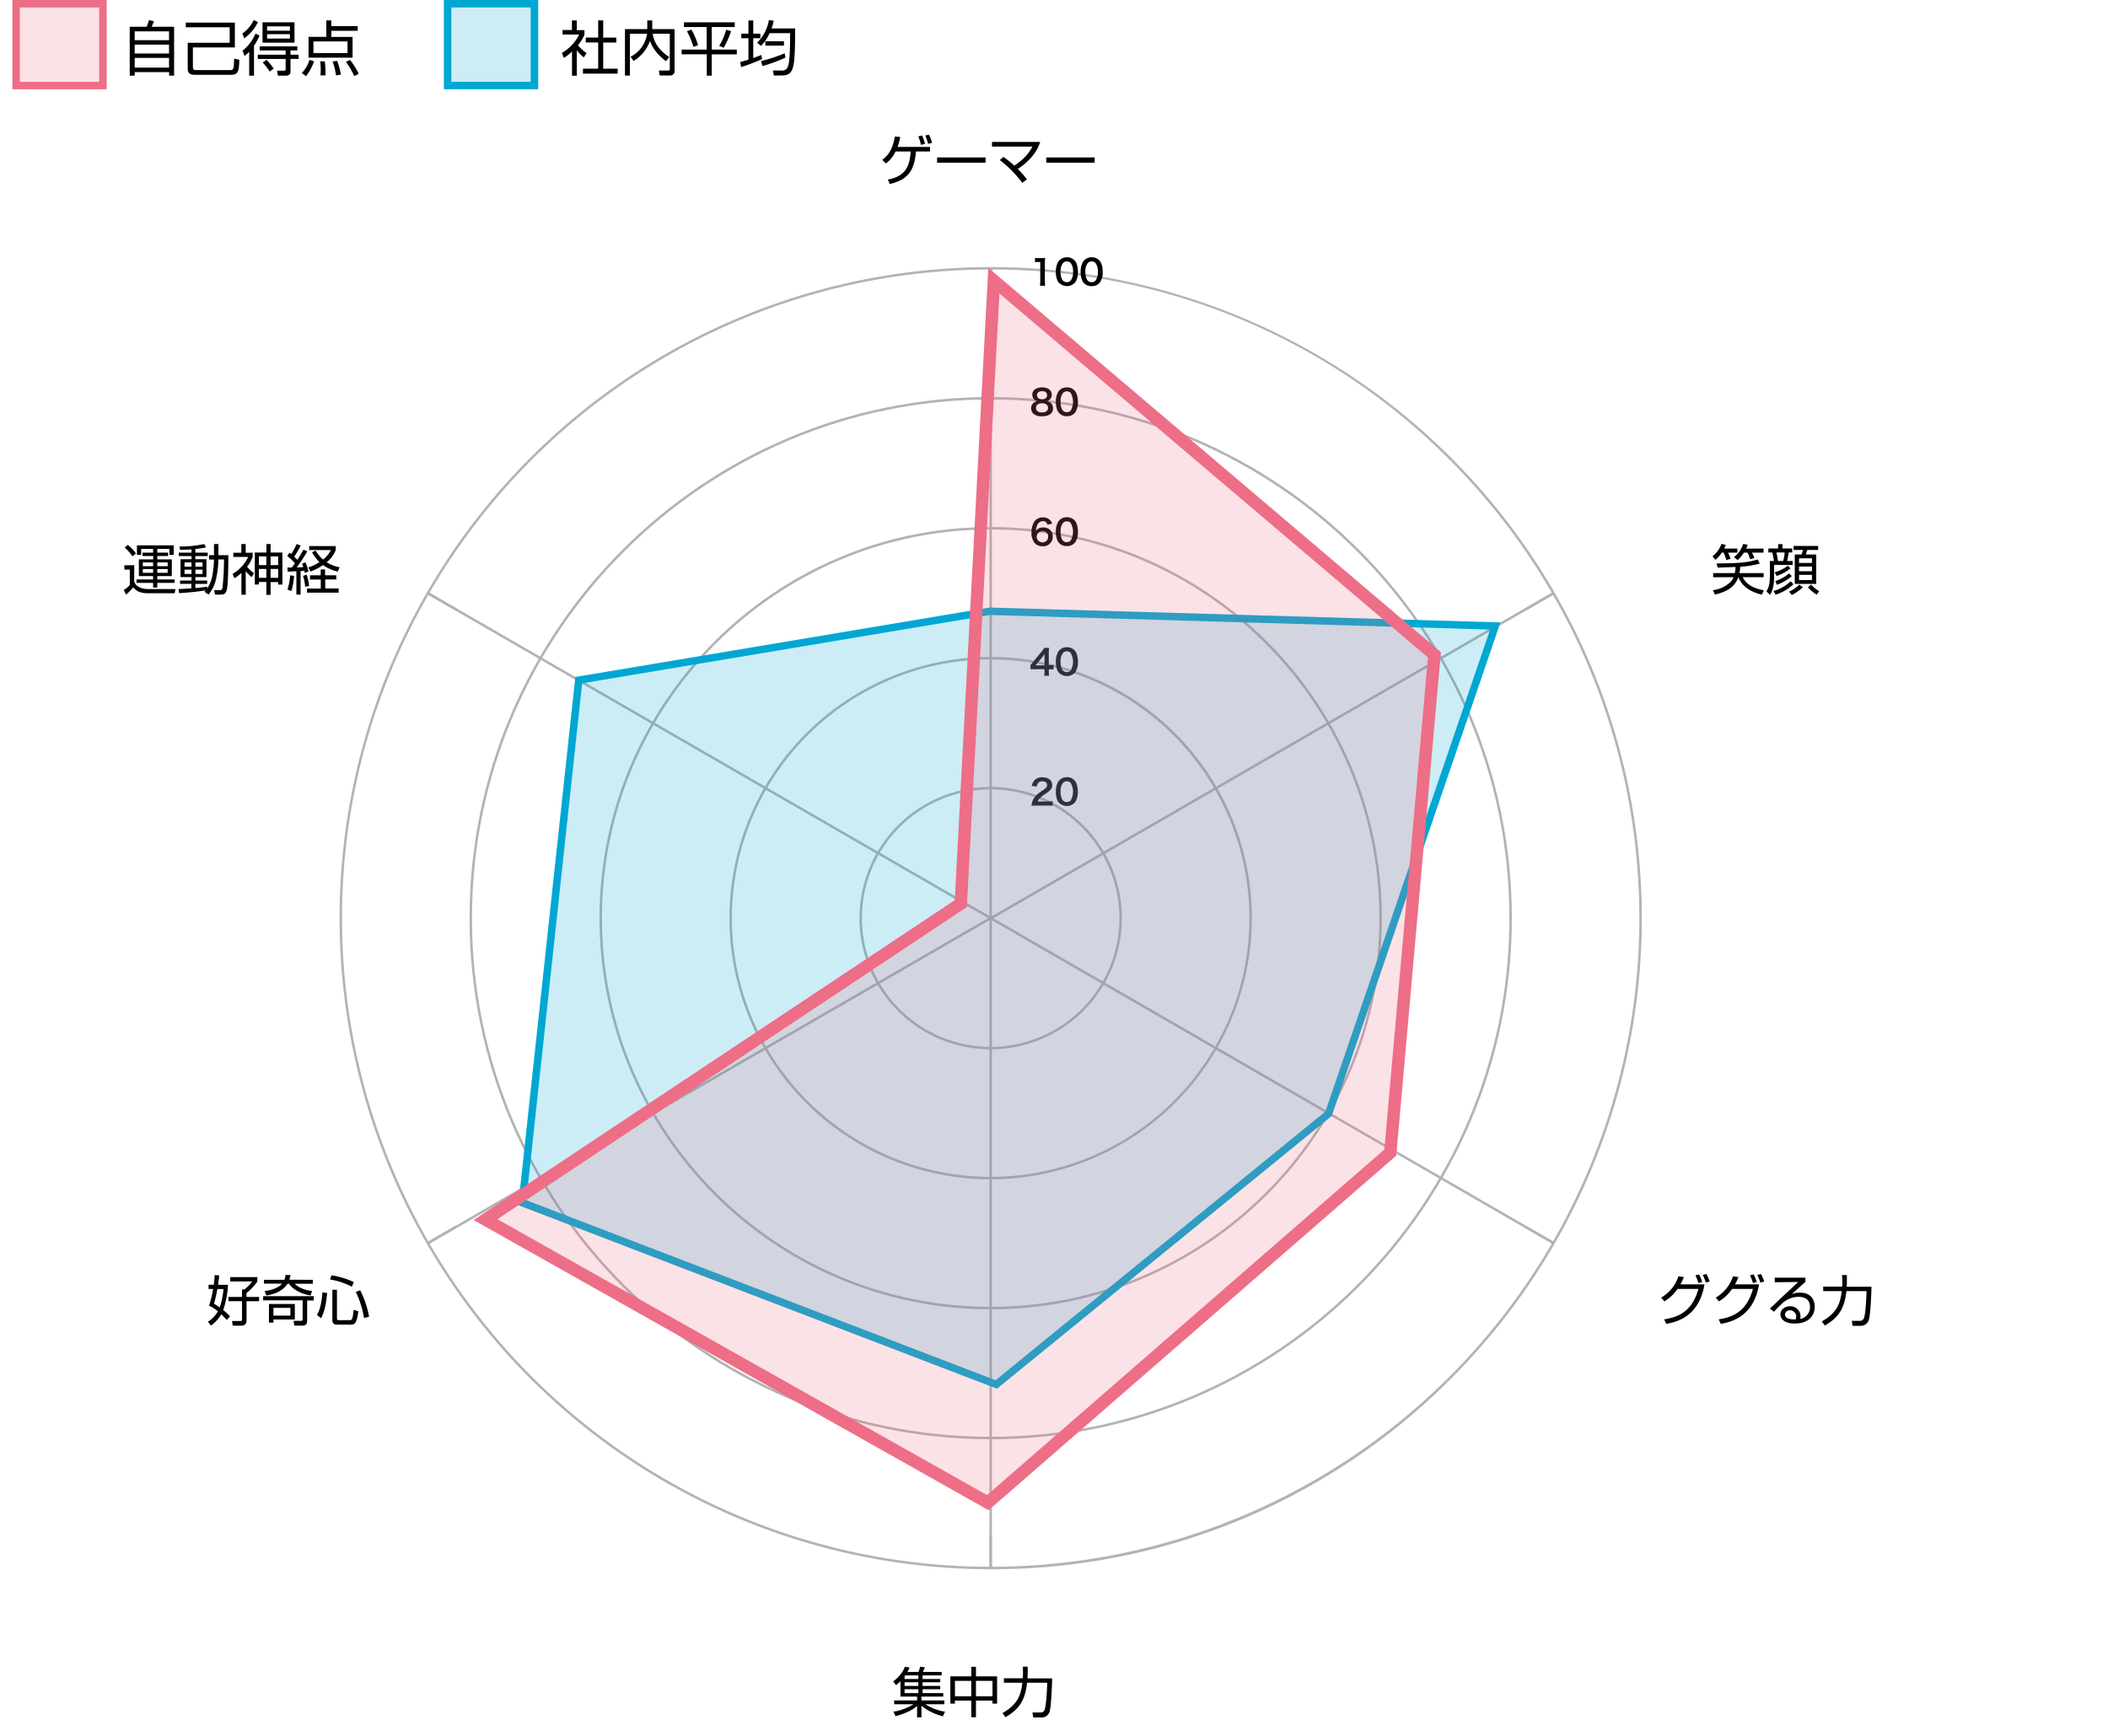 <svg id="レイヤー_1" data-name="レイヤー 1" xmlns="http://www.w3.org/2000/svg" viewBox="0 0 850 700"><defs><style>.cls-1{fill:#b3b3b3;}.cls-2,.cls-3{fill:#ed6e86;}.cls-2,.cls-4{fill-opacity:0.2;}.cls-4,.cls-5{fill:#00a7d2;}</style></defs><path d="M54.12,227.92v6.38c0,.82,1.32,3.24,5.5,3.24H70.74l-.31,1.69H59.62c-3.52,0-4.92-1.23-5.91-2.35a22,22,0,0,1-2.89,2.9l-.9-1.87a10.76,10.76,0,0,0,2.42-2v-6.21H50.16v-1.74Zm-.7-3.59a17.44,17.44,0,0,0-3.13-3.49l1.24-1.1a17,17,0,0,1,3.28,3.43Zm17,10.72h-7v1.89H61.74v-1.89H55.05v-1.39h6.69v-1.34H56v-6.75h5.79v-1.35H57.45v-1.36h4.29v-1.5H56.92v2.4h-1.7v-3.85H70.05v3.85H68.32v-2.4H63.43v1.5h4.36v1.36H63.43v1.35h5.85v6.75H63.43v1.34h7Zm-8.69-8.25H57.58v1.52h4.16Zm0,2.68H57.58V231h4.16Zm5.87-2.68H63.43v1.52h4.18Zm0,2.68H63.43V231h4.18Z"/><path d="M84.29,225.63v-1.76h2v-4.49h1.78v4.49h4c0,3-.06,10.15-.41,12.76s-1,3.15-2.71,3.15H86.71L86.36,238l2.15,0c.86,0,1.12-.35,1.23-1.23a103.18,103.18,0,0,0,.58-11.18H88.05a35.45,35.45,0,0,1-1,8.12,14,14,0,0,1-3,6.05l-1.58-1.12c.15-.18.35-.46.46-.57a107.44,107.44,0,0,1-10.72,1.12l-.22-1.65c.91,0,2.45-.09,5.17-.31v-1.8H72.6V234.1h4.62v-1.38H72.8V225.5h4.42v-1.25H72.1v-1.39h5.12v-1.32c-2.68.15-3.71.18-4.57.2l-.31-1.36a44.11,44.11,0,0,0,10-1l.73,1.35a35.31,35.31,0,0,1-4.31.68v1.45h5v1.39h-5v1.25h4.49v7.22H78.79v1.38h4.75v1.37H78.79v1.67c1.54-.13,3.3-.37,4.75-.57v.75a14.61,14.61,0,0,0,2.31-6.67,32.52,32.52,0,0,0,.42-5Zm-7.07,1.17H74.41v1.72h2.81Zm0,2.9H74.41v1.74h2.81Zm4.43-2.9H78.79v1.72h2.86Zm0,2.9H78.79v1.74h2.86Z"/><path d="M99.11,239.83H97.35v-8.78a17.69,17.69,0,0,1-2.81,2.13l-.75-1.74a15.83,15.83,0,0,0,6.29-6.86h-6v-1.67h3.23v-3.53h1.76v3.53h2.8v1.64a13.69,13.69,0,0,1-2.25,4,17.39,17.39,0,0,0,2.8,2.62l-.95,1.56a16.09,16.09,0,0,1-2.4-2.42Zm10-20.45v3.44h4.76v12.91h-1.7v-1h-3.06v5.15h-1.71V234.7h-3v1h-1.65V222.82h4.69v-3.44Zm-1.71,5h-3v3.5h3Zm0,5.06h-3v3.57h3Zm4.77-5.06h-3.06v3.5h3.06Zm0,5.06h-3.06v3.57h3.06Z"/><path d="M123.91,222.33a58.6,58.6,0,0,1-4.25,6.47c1.41,0,2.09-.06,2.64-.11-.17-.59-.31-.92-.48-1.38l1.36-.53a17.54,17.54,0,0,1,1.19,3.72l-1.5.5a6.23,6.23,0,0,0-.17-.86,13.1,13.1,0,0,1-1.5.14v9.52h-1.69v-9.44c-.55,0-3,.18-3.48.2l-.15-1.69h1.8c.44-.55.93-1.26,1.26-1.72a19.72,19.72,0,0,0-3.13-2.93l.9-1.36a7.93,7.93,0,0,1,.73.53,28.28,28.28,0,0,0,2.18-4l1.63.6a37.44,37.44,0,0,1-2.6,4.49c.42.41.88.85,1.25,1.29.16-.24,1.39-2.09,2.45-4.11Zm-8,15.43A23.92,23.92,0,0,0,117,232l1.58.22a27.71,27.71,0,0,1-1.08,6.12Zm7.15-1.17a21,21,0,0,0-.86-4.38l1.43-.46a19.66,19.66,0,0,1,1,4.55Zm12.58-2.93h-4.49v3.63h5.4V239H123.8v-1.66h5.54v-3.63H125V232h4.31v-2.36h1.78V232h4.49Zm.58-3.16a16.91,16.91,0,0,1-6-2.62,21.86,21.86,0,0,1-5,2.59l-.9-1.62a23.42,23.42,0,0,0,4.51-2.14,17.76,17.76,0,0,1-3-4l1.45-.68a14.86,14.86,0,0,0,3,3.63,11.8,11.8,0,0,0,3.17-3.85h-8.8v-1.61h10.74v1.56a11.9,11.9,0,0,1-3.68,5,16,16,0,0,0,5.22,2Z"/><path d="M91.93,518.12A36.94,36.94,0,0,1,90,528.31a24.75,24.75,0,0,1,2.77,2.51l-1.34,1.45A27.78,27.78,0,0,0,89.22,530a14.86,14.86,0,0,1-4.15,4.56L83.86,533a11.74,11.74,0,0,0,4-4.21,18.12,18.12,0,0,0-3.57-2.28,41.84,41.84,0,0,0,1.63-6.71H84.1v-1.7h2.09c.24-1.8.33-3,.37-3.91l1.85.13c-.15,1.38-.29,2.57-.48,3.78Zm-4.29,1.7c-.13.81-.42,2.42-1.32,5.91.68.42,1.45.91,2.29,1.5a29.25,29.25,0,0,0,1.49-7.41Zm16.13-3a22.94,22.94,0,0,1-4.36,4.6V523h5.06v1.74H99.41v7.85a1.91,1.91,0,0,1-2.07,2H93.87l-.33-1.87,3.41,0c.48,0,.64-.27.64-.71v-7.3H92.11V523h5.48v-3h1a16.21,16.21,0,0,0,3.08-3.24H92.83v-1.74h10.94Z"/><path d="M126.52,524.44h-2.67v8c0,1.85-.77,2.13-2.15,2.13h-3l-.33-1.93,3,0c.64,0,.66-.22.66-.75v-7.52H106.1v-1.68h20.42Zm-.38-8.34v1.58h-7.3c1.23,1.26,3.45,2.51,7,2.93l-.63,1.8c-4.12-.68-7.22-2.53-8.65-4.73h-.62c-2.42,3.79-7.3,4.56-8.56,4.73l-.66-1.78c3.22-.42,5.77-1.47,7-3h-7.28V516.1h8.23a7.09,7.09,0,0,0,.48-2l2,.09a9.87,9.87,0,0,1-.51,1.87Zm-7.26,16h-8.62v1.24h-1.81v-7.49h10.43Zm-1.78-4.68h-6.84v3.12h6.84Z"/><path d="M127.79,530.27c.9-1.54,1.83-3.77,2.22-9.09l1.89.22c-.28,3.41-.9,7.41-2.46,10.19Zm14.08-11.38a27.34,27.34,0,0,0-8.76-2.9l.55-1.7a33.09,33.09,0,0,1,9,2.71Zm-6,1.21v11.57c0,.29,0,.69.63.69H141a1,1,0,0,0,1.06-.69,19.9,19.9,0,0,0,.53-3.49l1.87.61c-.57,5.22-1.68,5.37-3,5.37h-5.5c-1.19,0-1.94-.35-1.94-1.87V520.1Zm10.91,11.4A38.37,38.37,0,0,0,143.48,521l1.74-.71a38.18,38.18,0,0,1,3.6,10.7Z"/><path d="M370.32,674.23a16.41,16.41,0,0,0,.73-2.11l1.87.24a20.1,20.1,0,0,1-.8,1.87h7.57v1.39H372v1.45h7.13v1.32H372v1.48h7.13v1.34H372v1.56h8.34v1.41h-8.8v1.54h9.24v1.54h-7.63a20.7,20.7,0,0,0,7.92,3l-.86,1.83a21.58,21.58,0,0,1-8.65-4.23v4.69h-1.76v-4.6c-1.3,1.12-3.5,2.71-8.69,4.12l-.84-1.81a22.16,22.16,0,0,0,8.08-3h-7.81v-1.54h9.26v-1.54h-6.71V678a13.72,13.72,0,0,1-1.83,1.55L360.18,678a13.19,13.19,0,0,0,4.71-5.87l1.87.31a15.25,15.25,0,0,1-.88,1.82ZM365,675.62a2.94,2.94,0,0,1-.25.35v1.1h5.55v-1.45Zm5.3,2.77h-5.55v1.48h5.55Zm0,2.82h-5.55v1.56h5.55Z"/><path d="M393.53,672.17V676h8.52v11H400.2v-1.21h-6.67v6.71h-1.89v-6.71h-6.58V687h-1.85V676h8.43v-3.87Zm-1.89,5.65h-6.58v6.23h6.58Zm8.56,0h-6.67v6.23h6.67Z"/><path d="M412.45,672.12h1.94v2.49c0,.5,0,1.14-.09,2.22h9.94c0,2.27-.37,11-.94,13.09a3.33,3.33,0,0,1-3.35,2.66h-3.32l-.31-2h3.17a1.68,1.68,0,0,0,1.78-1.28c.66-2,.93-8.34,1-10.72h-8.12c-.66,5.48-2.09,10.24-8.78,13.89l-1.12-1.69c6.51-3.59,7.46-7.86,8-12.2h-7.46v-1.8h7.61c.05-.5.09-1.23.09-2.31Z"/><path d="M669.84,523.27a15.59,15.59,0,0,0,6.95-8.58L679,515a20.38,20.38,0,0,1-1.41,2.93h9.7c-2.24,13.46-11.79,15.25-15.42,15.93l-.86-1.83c5-.75,11.24-2.66,13.82-12.25H676.4a16.41,16.41,0,0,1-5.28,5Zm15-5.87a18.89,18.89,0,0,0-1.19-3.11l1.45-.37a19.31,19.31,0,0,1,1.28,3.08Zm3-.18a20.7,20.7,0,0,0-1.25-3.08l1.47-.38a20.77,20.77,0,0,1,1.32,3Z"/><path d="M691.84,523.27a15.59,15.59,0,0,0,6.95-8.58L701,515a20.38,20.38,0,0,1-1.41,2.93h9.7c-2.24,13.46-11.79,15.25-15.42,15.93l-.86-1.83c5-.75,11.24-2.66,13.82-12.25H698.4a16.41,16.41,0,0,1-5.28,5Zm15-5.87a18.89,18.89,0,0,0-1.19-3.11l1.45-.37a19.31,19.31,0,0,1,1.28,3.08Zm3-.18a20.7,20.7,0,0,0-1.25-3.08l1.47-.38a20.77,20.77,0,0,1,1.32,3Z"/><path d="M728,515.24v1.67c-.9.79-4.71,4.27-5.55,5a7.33,7.33,0,0,1,3.3-.64c5.66,0,6,4.47,6,5.74,0,2.34-1.34,6.71-8.11,6.71-4.41,0-5.73-2.07-5.73-3.67,0-2,1.85-3.28,3.92-3.28a4.06,4.06,0,0,1,4.18,4.09,3.06,3.06,0,0,1-.17,1,4.75,4.75,0,0,0,4-4.82c0-2.39-1.39-4.07-4.62-4.07a9.79,9.79,0,0,0-6,2.12,47.22,47.22,0,0,0-3.9,3.89l-1.67-1.3c.62-.52,3.43-3.19,4.44-4.16s6-5.58,7-6.55l-9.46.11v-1.85Zm-3.74,15.88a2.48,2.48,0,0,0-2.45-2.72,1.9,1.9,0,0,0-2.06,1.67c0,2.11,3.32,2,4.31,2A2.28,2.28,0,0,0,724.23,531.12Z"/><path d="M742.77,514.18h1.94v2.49c0,.5,0,1.14-.09,2.22h10c0,2.27-.38,11-1,13.09a3.34,3.34,0,0,1-3.34,2.67H747l-.3-2h3.16a1.7,1.7,0,0,0,1.79-1.28c.66-2,.92-8.34,1-10.71h-8.12c-.66,5.47-2.09,10.23-8.77,13.88l-1.13-1.69c6.52-3.59,7.46-7.86,8-12.19h-7.46v-1.81h7.61c.05-.5.09-1.23.09-2.31Z"/><path d="M700.55,221.21v1.65h-3.74a18.06,18.06,0,0,1,1,2.51l-1.72.46a21.68,21.68,0,0,0-1.08-3h-.72a12.58,12.58,0,0,1-2.58,2.91l-1.21-1.41a10.62,10.62,0,0,0,3.63-5l1.74.39a11.2,11.2,0,0,1-.62,1.5Zm-8.38,6c9.51-.05,12.7-.42,16.57-1.61l.86,1.67a40.55,40.55,0,0,1-7.9,1.3,14,14,0,0,1-.33,2.55h9.77v1.65h-8.41c1.63,3.35,5.24,4.71,8.5,5.26l-.77,1.76c-3.59-.79-7.88-2.79-9.49-7h-.06A9.16,9.16,0,0,1,696,238.2a17.55,17.55,0,0,1-4.53,1.54L690.7,238a12.46,12.46,0,0,0,7.17-3.39,5.66,5.66,0,0,0,1.14-1.85h-8.22v-1.65h8.73a13.92,13.92,0,0,0,.31-2.46c-1.15,0-6.23.24-7.26.24Zm18.92-6v1.65h-4.66a19.86,19.86,0,0,1,1,2.11l-1.7.57a22.36,22.36,0,0,0-1.06-2.68h-1.51a12.83,12.83,0,0,1-2.51,3l-1.45-1.19a11.19,11.19,0,0,0,3.72-5.34l1.8.37a15.91,15.91,0,0,1-.62,1.54Z"/><path d="M718.75,219.43v1.76h3.92v1.6h-1.41a29,29,0,0,1-.66,3.44h2.24v1.6h-7.46v3.59c0,2.75,0,5.83-1.65,8.45l-1.47-1.37c1.14-1.8,1.41-3.54,1.41-7.21v-5.06h1.62a25.54,25.54,0,0,0-.68-3.44h-1.56v-1.6H717v-1.76Zm-3.63,18.9a16.38,16.38,0,0,0,6.93-3.92l1.12,1.21a19.61,19.61,0,0,1-7.19,4.21Zm.46-7.53a15.07,15.07,0,0,0,5.3-2.68L722,229.2a20.26,20.26,0,0,1-5.59,3.08Zm.24,3.5a15,15,0,0,0,5.55-3.06l1.14,1.08a20.28,20.28,0,0,1-6,3.52Zm3.19-8.07a15.4,15.4,0,0,0,.6-3.44h-3.33a29,29,0,0,1,.64,3.44Zm2.38,12.36a13.79,13.79,0,0,0,4.14-2.84l1.43,1.08a18.62,18.62,0,0,1-4.47,3.11Zm11.73-16.83h-4.36c-.09.29-.53,1.58-.62,1.85h4.21v11.86H723.7V223.61h2.71a19.28,19.28,0,0,0,.59-1.85h-3.79v-1.61h9.91Zm-2.49,3.39h-5.21V227h5.21Zm0,3.32h-5.21v1.89h5.21Zm0,3.35h-5.21v2.11h5.21Zm-.37,3.91a15.09,15.09,0,0,0,3.27,2.69l-1,1.41A18.9,18.9,0,0,1,729,236.9Z"/><path d="M375,59.24v1.85h-5.67c-.62,8.14-3.57,11.42-10.54,13.12L358,72.4c7.59-1.36,8.82-5.92,9.22-11.31H361.1a12,12,0,0,1-3.9,4.82l-1.47-1.45c1.65-1.21,4.09-3.3,5.1-9.42l2.16.22a23.77,23.77,0,0,1-1.08,4Zm-3.65-.81A21.27,21.27,0,0,0,370.29,55l1.52-.38A21.18,21.18,0,0,1,373,58Zm2.88-.42a19.49,19.49,0,0,0-1.14-3.36l1.49-.36a18.88,18.88,0,0,1,1.24,3.33Z"/><path d="M397.4,63.49V65.6H377.86V63.49Z"/><path d="M412.22,73.74a46.17,46.17,0,0,0-9.08-9.19l1.49-1.28A40.13,40.13,0,0,1,409,66.81c5.08-3.39,6.69-6.53,7.29-7.7H400V57.24h19.41c-1.35,4.69-5.33,8.52-9,10.89a47.64,47.64,0,0,1,3.7,4.18Z"/><path d="M441.4,63.49V65.6H421.86V63.49Z"/><path class="cls-1" d="M399.47,632.81a262.55,262.55,0,1,1,185.66-76.9A260.85,260.85,0,0,1,399.47,632.81Zm0-524.12A261.56,261.56,0,1,0,584.42,185.3,259.8,259.8,0,0,0,399.47,108.69Z"/><rect class="cls-1" x="398.97" y="108.19" width="1" height="13.1"/><rect class="cls-1" x="614.2" y="241.99" width="13.1" height="1" transform="translate(-38.04 343.12) rotate(-30.02)"/><rect class="cls-1" x="620.25" y="491.45" width="1" height="13.1" transform="translate(-120.91 786.58) rotate(-60)"/><rect class="cls-1" x="398.97" y="619.21" width="1" height="13.1"/><rect class="cls-1" x="171.64" y="497.51" width="13.1" height="1" transform="translate(-225.27 155.97) rotate(-30.02)"/><rect class="cls-1" x="177.69" y="235.94" width="1" height="13.1" transform="translate(-120.91 275.56) rotate(-60)"/><rect class="cls-1" x="398.97" y="108.19" width="1" height="262.06"/><path class="cls-1" d="M399.47,423.16a52.91,52.91,0,1,1,52.91-52.91A53,53,0,0,1,399.47,423.16Zm0-104.82a51.91,51.91,0,1,0,51.91,51.91A52,52,0,0,0,399.47,318.34Z"/><path class="cls-1" d="M399.47,475.58A105.33,105.33,0,1,1,504.79,370.25,105.45,105.45,0,0,1,399.47,475.58Zm0-209.66A104.33,104.33,0,1,0,503.79,370.25,104.45,104.45,0,0,0,399.47,265.92Z"/><path class="cls-1" d="M399.47,528c-87,0-157.74-70.76-157.74-157.74s70.76-157.74,157.74-157.74,157.74,70.76,157.74,157.74S486.45,528,399.47,528Zm0-314.48c-86.43,0-156.74,70.32-156.74,156.74S313,527,399.47,527s156.74-70.32,156.74-156.74S485.89,213.51,399.47,213.51Z"/><path class="cls-1" d="M399.47,580.4c-115.88,0-210.15-94.27-210.15-210.15S283.59,160.1,399.47,160.1s210.15,94.27,210.15,210.15S515.35,580.4,399.47,580.4Zm0-419.3c-115.33,0-209.15,93.82-209.15,209.15S284.14,579.4,399.47,579.4s209.15-93.82,209.15-209.15S514.79,161.1,399.47,161.1Z"/><rect class="cls-1" x="381.91" y="304.23" width="262.06" height="1" transform="translate(-83.65 297.54) rotate(-30.02)"/><rect class="cls-1" x="512.45" y="304.73" width="1" height="262.06" transform="translate(-120.91 662.11) rotate(-60)"/><rect class="cls-1" x="398.97" y="370.25" width="1" height="262.06"/><rect class="cls-1" x="154.96" y="435.27" width="262.06" height="1" transform="translate(-179.66 201.56) rotate(-30.02)"/><rect class="cls-1" x="285.49" y="173.7" width="1" height="262.06" transform="translate(-120.91 400.04) rotate(-60)"/><path d="M232.59,30.53h-1.94V20.81a22.22,22.22,0,0,1-3.29,2.54l-.81-2a17.43,17.43,0,0,0,7-7.44h-6.72v-1.8h3.79V8.23h1.94v3.91h3.1V14a16.47,16.47,0,0,1-2.62,4.25,17.52,17.52,0,0,0,3.46,3.15l-1.08,1.75a16.56,16.56,0,0,1-2.86-2.88Zm10.64-22.3v6.94h5.28v2h-5.28V27.69h5.83v2h-14v-2h6.14V17.13h-5v-2h5V8.23Z"/><path d="M261,8.23h2v3.5h9V28.44a1.77,1.77,0,0,1-2,2H266l-.32-2,3.72,0c.32,0,.68,0,.68-.63V13.6h-6.87c.27,2,1.18,5.81,6.65,9.41l-1.32,1.68c-4.75-3.62-5.9-6.74-6.43-8.2a15.85,15.85,0,0,1-6.63,8.11l-1.22-1.73a12.26,12.26,0,0,0,6.65-9.27H254V30.48h-2V11.73H261Z"/><path d="M296.27,9v1.9H287V20h10.1v1.92H287V30.5h-2V21.89H274.86V20h10.08v-9.1h-9.15V9Zm-16.68,9.92A30.92,30.92,0,0,0,277,12.6l1.8-.68a29.54,29.54,0,0,1,2.67,6.29ZM290,18.48A23.64,23.64,0,0,0,292.79,12l2,.57a34.36,34.36,0,0,1-3,6.7Z"/><path d="M307.28,23.83a73.27,73.27,0,0,1-8.45,3.22L298.5,25c.72-.19,1.46-.38,3.29-.93V15.41h-2.88V13.58h2.88V8.25h1.94v5.33h2.86v1.83h-2.86v8c1.73-.62,2.38-.88,3.24-1.24Zm-2-6.6a16.7,16.7,0,0,0,4.76-9.15l1.94.27a22.35,22.35,0,0,1-.86,3.12h9.48c0,5.33.05,13.25-1,16.13-.63,1.77-1.59,2.83-4.32,2.83h-3.27l-.33-2,3.33,0a2.37,2.37,0,0,0,2.4-1c.48-.86,1.23-2.18,1.16-14.06h-8.26a15.83,15.83,0,0,1-3.48,5.13Zm1.57,7.39a62.3,62.3,0,0,0,9.57-3.12l.29,1.73a63.35,63.35,0,0,1-9.29,3.41Zm9.26-6.21h-7.51V16.63h7.51Z"/><path d="M59.13,10.8a22.61,22.61,0,0,0,.94-2.67l2,.43a18.88,18.88,0,0,1-.94,2.24h9.07V30.5h-2V29.09H54.31V30.5h-2V10.8Zm-4.82,5.4H68.16V12.64H54.31Zm0,5.37H68.16V18H54.31Zm13.85,1.78H54.31v3.91H68.16Z"/><path d="M94.7,9.12v10H77.78v8c0,.84.29,1.15,1.42,1.15H92.59c1.66,0,1.66-.22,1.85-4.66l2.06.56c-.14,4.89-.53,6-3.53,6H78.45c-2.06,0-2.76-.84-2.76-2.55V17.25H92.61V11H74.92V9.12Z"/><path d="M104,8.88a17,17,0,0,1-5.5,6.57l-.79-1.92a13.52,13.52,0,0,0,4.58-5.42ZM97.82,20.42A17.09,17.09,0,0,0,103,13.56l1.65.74a19.34,19.34,0,0,1-2.23,4.11V30.5h-1.94V20.88a12.35,12.35,0,0,1-1.88,1.68Zm22.06-.09h-2.74v1.72h3.27v1.71h-3.27v4.75c0,1-.12,2-1.92,2h-3.17l-.31-2,2.74,0c.53,0,.69-.12.69-.74v-4H103.94V22.05h11.23V20.33H104.71V18.69h15.17Zm-1.13-3.12H105.86V9h12.89Zm-11.28,6.91a22,22,0,0,1,2.88,3.55l-1.61,1.18a25.52,25.52,0,0,0-2.81-3.65Zm9.41-13.49h-9.19v1.75h9.19Zm0,3.14h-9.19v1.78h9.19Z"/><path d="M121.72,29.42a13.24,13.24,0,0,0,3.08-5.3l1.84.62a21.39,21.39,0,0,1-3.24,6Zm22.52-17H133.61v2.48h8.56v8.35H124.41V14.88h7.18V8.23h2v2.3h10.63Zm-4.11,4.28H126.38v4.73h13.75Zm-10.89,13.7c0-.57.09-1.1.09-2.09a25.88,25.88,0,0,0-.24-3.57l1.87,0a37.21,37.21,0,0,1,.29,4.34c0,.56,0,.94,0,1.32Zm6.24,0a26,26,0,0,0-1.37-5.64l1.87-.19a34.06,34.06,0,0,1,1.49,5.52Zm7.39.29a32.93,32.93,0,0,0-3.38-5.74l1.65-.79a29.63,29.63,0,0,1,3.51,5.59Z"/><rect class="cls-2" x="5" width="38" height="36"/><path class="cls-3" d="M40,3V33H8V3H40m3-3H5V36H43V0Z"/><rect class="cls-4" x="179" width="38" height="36"/><path class="cls-5" d="M214,3V33H182V3h32m3-3H179V36h38V0Z"/><path d="M417.75,324.86a12.45,12.45,0,0,0-1.82.07,7.51,7.51,0,0,1,.37-1.8,6.93,6.93,0,0,1,1.92-2.75,18.22,18.22,0,0,1,2.32-1.7c1.29-.89,1.68-1.35,1.68-2.06,0-1-.74-1.55-1.93-1.55a2,2,0,0,0-1.79.83,2.66,2.66,0,0,0-.43,1.29l-2-.24a4.23,4.23,0,0,1,1-2.24,4.06,4.06,0,0,1,3.21-1.25c2.46,0,4,1.18,4,3.1a2.85,2.85,0,0,1-1,2.25,18,18,0,0,1-2.36,1.72,12.34,12.34,0,0,0-1.67,1.41,3.33,3.33,0,0,0-.8,1.26h3.93a14.77,14.77,0,0,0,2.05-.11v1.85c-.66-.06-1.22-.08-2.12-.08Z"/><path d="M427.21,323.94a3.93,3.93,0,0,1-.93-1.41,9.57,9.57,0,0,1-.55-3.23,8.24,8.24,0,0,1,.86-3.89,4,4,0,0,1,3.58-2,4,4,0,0,1,3.89,2.55,9.57,9.57,0,0,1,.55,3.26,7.34,7.34,0,0,1-1,4.15,4.36,4.36,0,0,1-6.36.52Zm4.48-1.08a7.1,7.1,0,0,0,0-7.2,2,2,0,0,0-1.53-.59,1.91,1.91,0,0,0-1.58.72,5.28,5.28,0,0,0-.92,3.41,6.33,6.33,0,0,0,.71,3.34,2.24,2.24,0,0,0,3.32.32Z"/><path d="M424.83,270a10.13,10.13,0,0,0-1.4-.1h-.51v1a8.15,8.15,0,0,0,.12,1.6h-2a8.3,8.3,0,0,0,.12-1.62v-1h-3.89c-.83,0-1.28,0-1.76,0v-1.72c.48-.52.63-.71,1.13-1.3l3.32-4.07a13.34,13.34,0,0,0,1.17-1.54H423a20.62,20.62,0,0,0-.1,2.37v4.61h.5a9.18,9.18,0,0,0,1.41-.1Zm-3.66-4.6a15,15,0,0,1,.07-1.68c-.28.41-.45.63-.95,1.25l-2.7,3.34h3.58Z"/><path d="M427.21,271.53a3.89,3.89,0,0,1-.93-1.42,9.48,9.48,0,0,1-.55-3.23,8.22,8.22,0,0,1,.86-3.88,4,4,0,0,1,3.58-2,4.09,4.09,0,0,1,3,1.14,3.89,3.89,0,0,1,.93,1.42,9.57,9.57,0,0,1,.55,3.26,7.36,7.36,0,0,1-1,4.15,4.36,4.36,0,0,1-6.36.52Zm4.48-1.08a7.1,7.1,0,0,0,0-7.2,2,2,0,0,0-1.53-.59,1.88,1.88,0,0,0-1.58.72,5.28,5.28,0,0,0-.92,3.41,6.33,6.33,0,0,0,.71,3.34,2.24,2.24,0,0,0,3.32.32Z"/><path d="M422.38,211.59a1.77,1.77,0,0,0-1.88-1.41,2.34,2.34,0,0,0-2.21,1.46,6.17,6.17,0,0,0-.57,2.48,3.25,3.25,0,0,1,3-1.4,3.67,3.67,0,0,1,3.26,1.67,4.11,4.11,0,0,1,.5,2.1,3.78,3.78,0,0,1-4.07,3.79,4.43,4.43,0,0,1-2.85-.92,6.14,6.14,0,0,1-1.63-4.7,7.68,7.68,0,0,1,1.15-4.34,4,4,0,0,1,3.43-1.67,3.88,3.88,0,0,1,2.88,1.06,4.2,4.2,0,0,1,.88,1.44Zm-4.38,4.9a2.37,2.37,0,0,0,4.29,1.24,2.41,2.41,0,0,0,.33-1.28,2,2,0,0,0-2.22-2.2A2.26,2.26,0,0,0,418,216.49Z"/><path d="M427.21,219.12a3.89,3.89,0,0,1-.93-1.42,9.48,9.48,0,0,1-.55-3.23,8.27,8.27,0,0,1,.86-3.89,4,4,0,0,1,3.58-2,4.09,4.09,0,0,1,3,1.14,3.89,3.89,0,0,1,.93,1.42,9.51,9.51,0,0,1,.55,3.25,7.37,7.37,0,0,1-1,4.16,4,4,0,0,1-3.41,1.66A4,4,0,0,1,427.21,219.12Zm4.48-1.08a7.1,7.1,0,0,0,0-7.2,2,2,0,0,0-1.53-.59,1.9,1.9,0,0,0-1.58.71,5.28,5.28,0,0,0-.92,3.41,6.35,6.35,0,0,0,.71,3.35,2.09,2.09,0,0,0,1.8.91A2.06,2.06,0,0,0,431.69,218Z"/><path d="M416.94,161a2.7,2.7,0,0,1-.68-1.85c0-1.8,1.51-2.93,3.91-2.93,1.7,0,2.95.54,3.55,1.53a2.71,2.71,0,0,1,.38,1.4,2.61,2.61,0,0,1-2,2.63,2.79,2.79,0,0,1,2.5,2.85c0,2.09-1.57,3.24-4.45,3.24a4.78,4.78,0,0,1-3.55-1.13,2.89,2.89,0,0,1-.81-2.1,2.63,2.63,0,0,1,1.15-2.3,2.85,2.85,0,0,1,1.39-.56A2.76,2.76,0,0,1,416.94,161Zm5.66,3.48c0-1.16-.91-1.86-2.43-1.86s-2.44.71-2.44,1.88.9,1.82,2.42,1.82S422.6,165.65,422.6,164.47Zm-4.46-5.13c0,1,.78,1.67,2.06,1.67s2-.63,2-1.66-.79-1.63-2-1.63S418.14,158.35,418.14,159.34Z"/><path d="M427.21,166.71a4,4,0,0,1-.93-1.42,9.53,9.53,0,0,1-.55-3.23,8.27,8.27,0,0,1,.86-3.89,4,4,0,0,1,3.58-1.95,4,4,0,0,1,3,1.14,3.89,3.89,0,0,1,.93,1.42,9.51,9.51,0,0,1,.55,3.25,7.37,7.37,0,0,1-1,4.16,4,4,0,0,1-3.41,1.65A4,4,0,0,1,427.21,166.71Zm4.48-1.08a7.12,7.12,0,0,0,0-7.21,2,2,0,0,0-1.53-.59,1.91,1.91,0,0,0-1.58.72,5.28,5.28,0,0,0-.92,3.41,6.28,6.28,0,0,0,.71,3.34,2.06,2.06,0,0,0,1.8.91A2.09,2.09,0,0,0,431.69,165.63Z"/><path d="M419.34,115.21a11,11,0,0,0,.12-1.83v-7.73h-.68a11.58,11.58,0,0,0-1.44.08V104a7.8,7.8,0,0,0,1.4.08H420a9.56,9.56,0,0,0,1.43-.07,22.38,22.38,0,0,0-.11,2.32v7.1a12.49,12.49,0,0,0,.11,1.83Z"/><path d="M427.21,114.29a3.93,3.93,0,0,1-.93-1.41,9.53,9.53,0,0,1-.55-3.23,8.27,8.27,0,0,1,.86-3.89,4,4,0,0,1,3.58-2,4,4,0,0,1,3,1.14,3.93,3.93,0,0,1,.93,1.41,9.61,9.61,0,0,1,.55,3.26,7.34,7.34,0,0,1-1,4.15,4.36,4.36,0,0,1-6.36.52Zm4.48-1.08a5.4,5.4,0,0,0,1-3.6,5.48,5.48,0,0,0-1-3.6,2,2,0,0,0-1.53-.59,1.91,1.91,0,0,0-1.58.72,5.28,5.28,0,0,0-.92,3.41,6.33,6.33,0,0,0,.71,3.34,2.24,2.24,0,0,0,3.32.32Z"/><path d="M437.2,114.29a3.9,3.9,0,0,1-.92-1.41,9.29,9.29,0,0,1-.55-3.23,8.27,8.27,0,0,1,.86-3.89,4,4,0,0,1,3.58-2,4.07,4.07,0,0,1,3,1.14,3.9,3.9,0,0,1,.92,1.41,9.38,9.38,0,0,1,.55,3.26,7.34,7.34,0,0,1-1,4.15,4,4,0,0,1-3.41,1.66A4,4,0,0,1,437.2,114.29Zm4.48-1.08a5.4,5.4,0,0,0,1-3.6,5.48,5.48,0,0,0-1-3.6,2,2,0,0,0-1.53-.59,1.9,1.9,0,0,0-1.57.72,5.22,5.22,0,0,0-.93,3.41,6.32,6.32,0,0,0,.72,3.34,2.23,2.23,0,0,0,3.31.32Z"/><path class="cls-4" d="M605,251l-206-6L232,273,209,486l193,74L537,450Z"/><path class="cls-5" d="M399.21,248l201.64,5.87L534.44,448.22l-133,108.36L212.23,484l22.51-208.45L399.21,248m-.21-3L232,273,209,486l193,74L537,450l68-199-206-6Z"/><path class="cls-2" d="M398.52,108,385,363,191,492,398.63,609,563,466l18-203Z"/><path class="cls-3" d="M403,118.35,575.79,265.14,558.2,463.55,398,602.91,200.56,491.65,387.77,367.16l2.09-1.39.13-2.51,13-244.91M398.52,108,385,363,191,492,398.63,609,563,466l18-203L398.52,108Z"/></svg>
